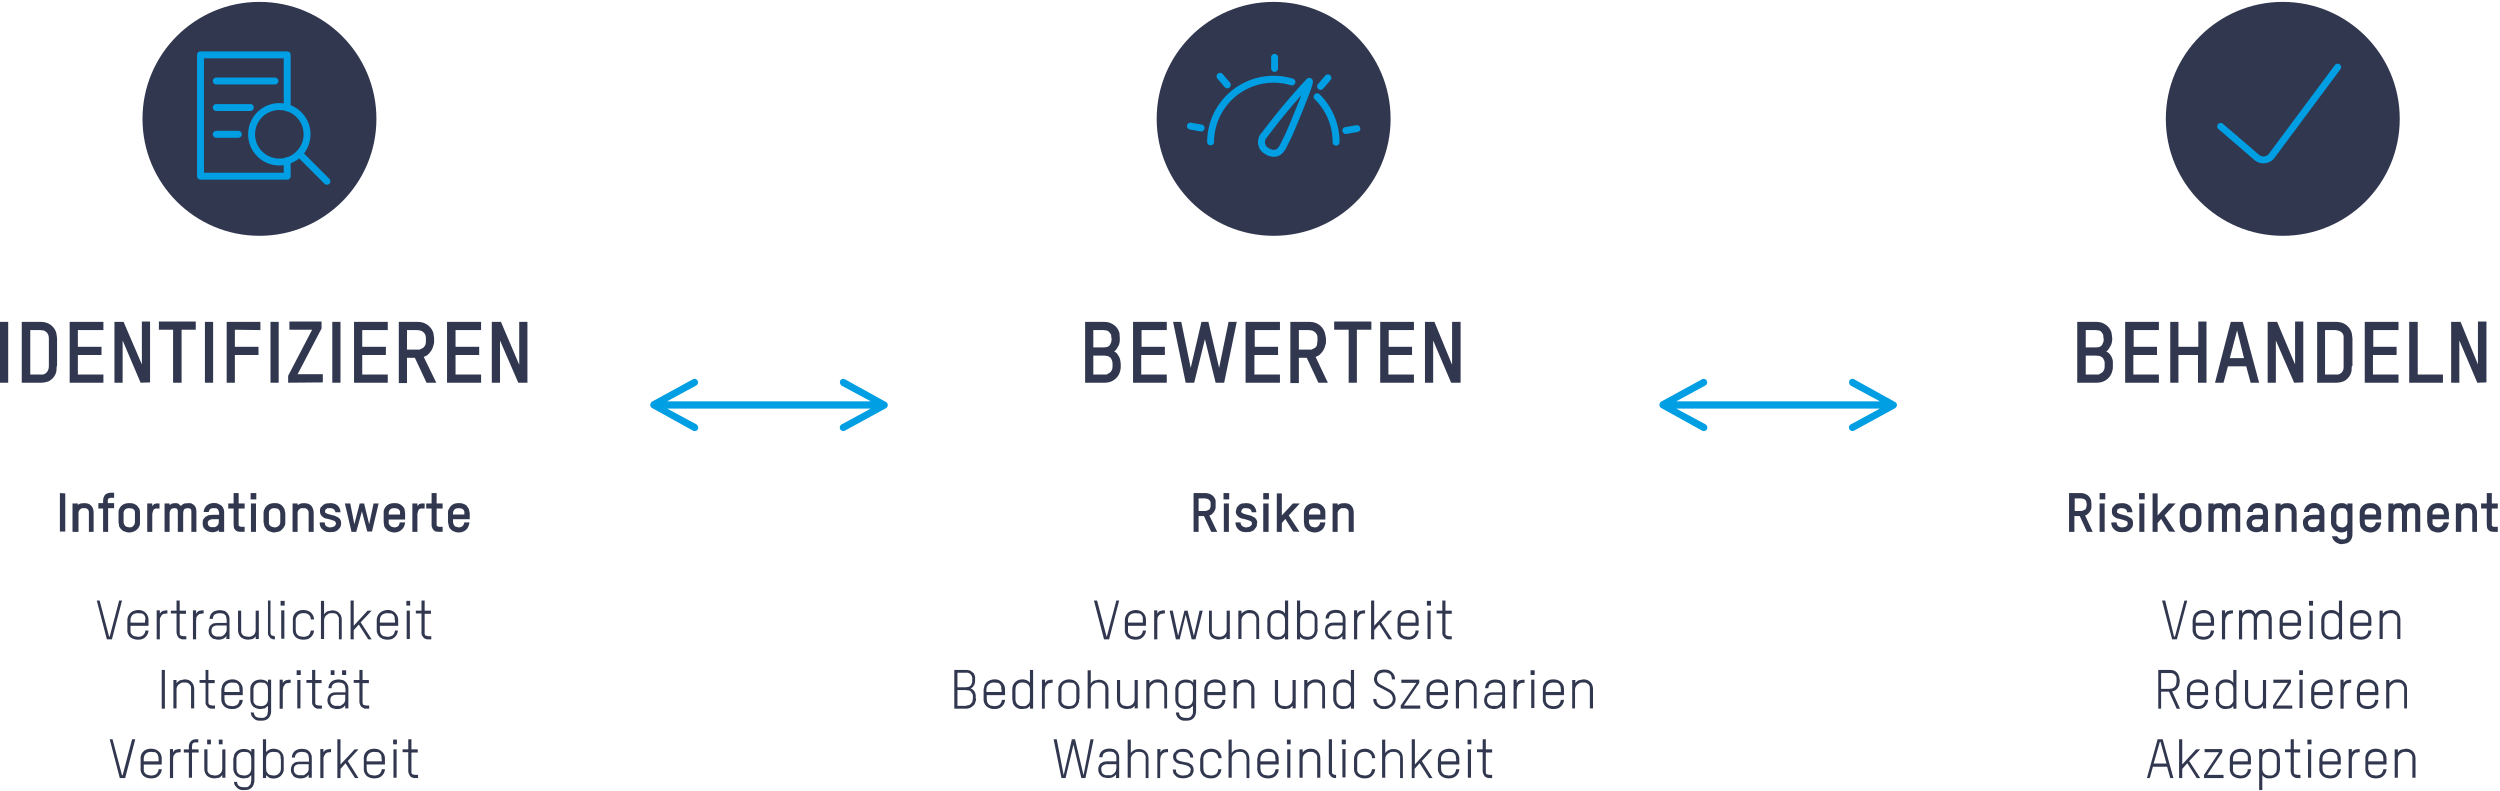 <svg xmlns="http://www.w3.org/2000/svg" width="793" height="251" viewBox="0 0 793 251"><g fill="none" fill-rule="evenodd" transform="translate(0 .6)"><circle cx="82.3" cy="37.1" r="37.1" fill="#31374F"/><g stroke="#009EE2" stroke-linecap="round" stroke-linejoin="round" stroke-width="2.2" transform="translate(63.6 16.8)"><path d="M5 8.3h18.6M5 16.7h10.8M5 25.2h7m15.5 8.4v4.9H0V0h27.5v16.8"/><circle cx="25" cy="25.2" r="8.8"/><path d="m40.1 40.1-8.7-8.7"/></g><path d="M2.6 101.5v19.3H0v-19.3zm15.4 14-.1 1.6a4.6 4.6 0 0 1-2.4 3.2c-.7.3-1.6.5-2.6.5h-6v-19.3h5.9c1 0 2 .2 2.7.6a4.8 4.8 0 0 1 2.4 3.1l.2 1.5v8.8Zm-2.5-8.7c0-.6-.1-1-.3-1.4-.2-.4-.4-.6-.7-.8-.3-.2-.6-.4-.9-.4l-.8-.1H9.6v14.1h4a2.2 2.2 0 0 0 1.6-1.3c.2-.4.3-.8.3-1.4v-8.7Zm6.6 14v-19.3h10.7v2.6h-8.1v5.3h7.5v2.6h-7.5v6.2h8.1v2.6zm22.5 0-5.7-13.4v13.4h-2.6v-19.3h2.9L45 115v-13.6h2.6v19.3zm13-16.8v16.8h-2.7V104h-4.5v-2.6h11.7v2.6zm10-2.5v19.3H65v-19.3zm6.9 2.5v5.4H82v2.6h-7.5v8.8h-2.6v-19.3h10.7v2.6zm13.9-2.5v19.3h-2.6v-19.3zm3 19.3v-2.2L99 104h-7.2v-2.6H102v2.2l-7.6 14.5h8v2.6zm16.6-19.3v19.3h-2.6v-19.3zm4.3 19.3v-19.3H123v2.6h-8.1v5.3h7.5v2.6h-7.5v6.2h8.1v2.6zm23 0-3.7-7.9h-2.5v8h-2.6v-19.4h5.8c1.1 0 2 .2 2.7.6a4.8 4.8 0 0 1 2.5 3.1l.2 1.5v1c0 .3 0 .7-.2 1.2a5.4 5.4 0 0 1-1.5 2.7c-.4.5-1 .8-1.6 1l4 8.2h-3Zm-.2-14c0-.6-.1-1-.3-1.4a2.4 2.4 0 0 0-1.7-1.2l-.9-.1h-3.1v6.2h4l1-.5c.2-.1.5-.4.7-.8.2-.3.3-.8.3-1.4v-.8Zm6.7 14v-19.3h10.8v2.6h-8.1v5.3h7.5v2.6h-7.5v6.2h8.1v2.6zm22.6 0-5.8-13.4v13.4H156v-19.3h2.9l5.8 13.6v-13.6h2.6v19.3zM20.7 155.9V168H19v-12.2zm7.5 12.2v-6.4l-.2-.6-.5-.4a2 2 0 0 0-.9-.1H26a2 2 0 0 0-.6.4 1.5 1.5 0 0 0-.5 1.2v5.9H23v-9h1.7v.5c.2-.2.5-.4.9-.5l1-.1c1 0 1.8.2 2.3.8.6.6.8 1.4.8 2.4v5.9h-1.6Zm6.1-7.4v7.4h-1.6v-7.4h-1.5V159h1.5v-.6c0-.8.2-1.5.6-2 .4-.4 1-.7 1.9-.7h1v1.6H35l-.5.2c-.2.1-.3.3-.3.7v.8h2v1.6h-2Zm10.1 4.3c0 .5 0 1-.2 1.3a3 3 0 0 1-.7 1c-.3.3-.7.6-1.1.7-.4.2-.9.3-1.4.3-.5 0-1-.1-1.4-.3-.4-.1-.8-.3-1-.6-.4-.3-.6-.7-.8-1l-.2-1.4v-2.8c0-.5 0-1 .2-1.3a3 3 0 0 1 1.8-1.7 4 4 0 0 1 1.4-.2c.5 0 1 0 1.4.2.4.1.8.4 1.1.6l.7 1c.2.5.2 1 .2 1.4v2.8Zm-1.6-2.8v-.5a1.4 1.4 0 0 0-.9-1l-.9-.1c-.5 0-1 .1-1.3.4-.3.3-.5.7-.5 1.2v2.8l.1.5.3.6.5.4 1 .2c.5 0 1-.2 1.2-.5.3-.3.5-.7.5-1.2v-2.8Zm6.9-1.5a1.2 1.2 0 0 0-1 .4l-.2.5-.2.8v5.7h-1.6v-9h1.6v.8l.6-.6a2 2 0 0 1 1-.2h.7v1.6h-1Zm12.6 7.4h-1.6v-6.3c0-.4 0-.6-.2-.9-.2-.2-.5-.3-.8-.3-.6 0-1 .1-1.3.4-.2.4-.3.8-.3 1.4v5.7h-1.7v-6.3c0-.3 0-.6-.2-.9-.1-.2-.4-.3-.8-.3-.5 0-1 .1-1.2.4-.3.4-.4.8-.4 1.4v5.7h-1.6v-9h1.6v.5l.8-.5 1-.1c.4 0 .7 0 1 .2l.8.7c.3-.4.7-.6 1.1-.8l1.2-.1c.5 0 1 0 1.2.2a2.4 2.4 0 0 1 1.3 1.5l.1 1v6.4Zm8.8 0h-1.7v-.7c-.2.3-.4.5-.8.6a3.4 3.4 0 0 1-3.3-.5c-.3-.2-.6-.5-.8-.9a3 3 0 0 1-.2-1.3c0-.5 0-.8.2-1.2l.7-.8 1-.5 1.3-.1h2v-.7l-.2-.7a1.2 1.2 0 0 0-.8-.7h-.7c-.4 0-.7 0-1 .2-.3.2-.5.5-.6 1h-1.6a3 3 0 0 1 2.2-2.7 4.2 4.2 0 0 1 2.2 0l1 .5c.3.2.6.5.8 1 .2.3.3.8.3 1.3v6.2Zm-1.7-4h-2a2 2 0 0 0-1 .3 1 1 0 0 0-.5.9l.1.6.4.5.5.2h1.3l.7-.4.4-.6.1-.7v-.8Zm3-5h1.7v-3.3h1.6v3.3h1.9v1.6h-1.9v5c0 .3 0 .5.2.6l.5.2h1.2v1.6h-1.3l-.9-.1a2 2 0 0 1-1.2-1.2l-.1-1.1v-5h-1.7V159Zm7.2 9v-9h1.6v9h-1.6Zm-.1-10.2v-2.1h1.8v2h-1.8Zm11 7c0 .6 0 1-.3 1.4a3 3 0 0 1-.7 1c-.3.3-.6.6-1 .7l-1.4.3c-.5 0-1-.1-1.4-.3a2 2 0 0 1-1.1-.6l-.7-1-.3-1.4v-2.8c0-.5.1-1 .3-1.3a3 3 0 0 1 1.8-1.7 4 4 0 0 1 1.4-.2c.5 0 1 0 1.4.2.4.1.7.4 1 .6l.7 1 .3 1.4v2.8Zm-1.6-2.7-.1-.5a1.4 1.4 0 0 0-.9-1l-.8-.1c-.6 0-1 .1-1.3.4-.4.3-.5.7-.5 1.2v3.3l.3.6.6.4.9.2c.5 0 1-.2 1.3-.5.3-.3.5-.7.5-1.2v-2.8Zm9 5.9v-6.4l-.3-.6-.5-.4a2 2 0 0 0-.8-.1h-.8a2 2 0 0 0-.6.4 1.5 1.5 0 0 0-.5 1.2v5.9h-1.6v-9h1.6v.5l1-.5.9-.1c1 0 1.8.2 2.4.8.5.6.8 1.4.8 2.4v5.9h-1.6Zm10.3-2.8c0 .6-.1 1-.3 1.4l-.8.9-1 .5-1.4.1c-1 0-1.7-.2-2.3-.8-.7-.5-1-1.3-1-2.3h1.6c0 .5.2 1 .5 1.2.3.2.7.4 1.2.4l.7-.1.6-.2.4-.4.2-.6-.3-.6a2 2 0 0 0-.6-.3 12.5 12.5 0 0 0-2.2-.6c-.6-.1-1-.4-1.4-.8a2 2 0 0 1-.6-1.5c0-.4 0-.8.2-1.2l.8-.8a3 3 0 0 1 1-.5l1.2-.1c1 0 1.7.2 2.3.7a3 3 0 0 1 1 2.2h-1.6c-.1-.5-.3-.8-.6-1-.2-.2-.6-.3-1.1-.3a3 3 0 0 0-.6 0c-.2 0-.4 0-.5.2a1 1 0 0 0-.4.3l-.1.5c0 .2 0 .4.2.5l.6.3a48.2 48.2 0 0 0 2.3.6l.8.4c.2 0 .4.3.6.4a2 2 0 0 1 .6 1.5Zm9.8 2.7h-1.5l-1.7-6.4-1.8 6.5h-1.5l-2.1-9h1.7l1.3 6.6 1.7-6.6h1.4l1.6 6.6 1.4-6.6h1.6zm10.5-3.8h-5.2v1.3l.4.6.5.4.9.2c.5 0 .9-.2 1.2-.4.3-.3.4-.7.5-1.2h1.7c-.1 1-.5 1.8-1.1 2.3-.6.6-1.4.9-2.3.9-.5 0-1-.1-1.4-.3-.4-.1-.8-.3-1-.6-.4-.3-.6-.7-.8-1l-.2-1.4v-2.8c0-.5 0-1 .2-1.3a3 3 0 0 1 1.8-1.7 4 4 0 0 1 1.4-.2c.5 0 1 0 1.4.2.4.1.8.4 1 .6.4.3.6.7.8 1l.2 1.4v2Zm-1.6-2v-.5a1.4 1.4 0 0 0-1-1l-.8-.1c-.6 0-1 .1-1.3.4-.3.3-.5.7-.5 1.2v.4h3.6v-.4Zm6.9-1.5a1.2 1.2 0 0 0-1 .4l-.2.5-.2.8v5.7h-1.6v-9h1.6v.8l.6-.6a2 2 0 0 1 1-.2h.7v1.6h-1Zm1.4-1.6h1.7v-3.3h1.6v3.3h1.9v1.6h-1.9v5c0 .3 0 .5.2.6l.5.2h1.2v1.6h-1.2l-1-.1a2 2 0 0 1-1.1-1.2c-.2-.3-.2-.7-.2-1.1v-5h-1.7V159Zm13.8 5h-5.3v.9l.1.5.3.6c.1.2.3.3.6.4l.8.2c.5 0 .9-.2 1.2-.4.3-.3.5-.7.6-1.2h1.6c-.1 1-.5 1.8-1 2.3-.7.6-1.4.9-2.4.9-.5 0-1-.1-1.4-.3a2 2 0 0 1-1-.6 2 2 0 0 1-.7-1l-.3-1.4v-2.8c0-.5 0-1 .3-1.3a3 3 0 0 1 1.7-1.7 4 4 0 0 1 1.4-.2c.5 0 1 0 1.4.2.5.1.8.4 1.1.6l.7 1 .3 1.4v2Zm-1.7-1.9v-.5a1.4 1.4 0 0 0-.9-1l-.9-.1c-.5 0-1 .1-1.3.4-.3.3-.5.7-.5 1.2v.4h3.6v-.4ZM38.7 189.9l-3.2 12.3h-1.6l-3.2-12.3h.9l3 11.4h.2l3-11.4zm8.3 8h-5.6v2a1.9 1.9 0 0 0 1.2 1.3l1.2.2c.7 0 1.2-.2 1.6-.5.4-.4.7-.9.7-1.5h1a3 3 0 0 1-1 2.1c-.6.6-1.4.8-2.3.8a4 4 0 0 1-2.5-.8 3 3 0 0 1-.9-2.4v-3c0-.4.1-.9.3-1.3a2.9 2.9 0 0 1 1.7-1.6 4 4 0 0 1 1.4-.3c1 0 1.8.3 2.4.9.6.6.9 1.3.9 2.3v1.8Zm-.9-1.8v-.8a1.8 1.8 0 0 0-1-1.3l-1.3-.1c-.8 0-1.4.2-1.8.6-.4.4-.6 1-.6 1.6v.8H46v-.8Zm6.5-2h-.7l-.6.4-.4.7c-.2.3-.2.7-.2 1.1v5.9h-1V193h1v1.1c.2-.4.5-.7.9-.9l1-.2h.5v1h-.5Zm1.5-1H56v-3.2h1v3.2h2v1h-2v5.9c0 .5 0 .8.3 1l.9.2h.9v1h-1c-.3 0-.6 0-.8-.2-.3 0-.5-.2-.7-.4l-.4-.7a3 3 0 0 1-.2-1V194h-1.8v-1Zm10 1h-.7l-.6.4-.5.7-.1 1.1v5.9h-1V193h1v1.1c.2-.4.5-.7.8-.9l1-.2h.6v1H64Zm8.7 8h-1v-1c-.2.4-.6.7-1 .9a3.8 3.8 0 0 1-2.7.1c-.4 0-.7-.2-1-.5-.3-.2-.5-.5-.7-.9a3 3 0 0 1 0-2.3c.1-.3.3-.6.6-.8.2-.2.5-.4.9-.5l1.1-.1h2.9v-1.1l-.2-1a1 1 0 0 0-.5-.6 1 1 0 0 0-.7-.3 3.7 3.7 0 0 0-1.6 0 2 2 0 0 0-.7.3c-.3.1-.4.3-.5.6a2 2 0 0 0-.2.8h-1a2.6 2.6 0 0 1 2.1-2.6 4.1 4.1 0 0 1 2.2 0c.4 0 .7.2 1 .5.3.2.5.5.7.9.2.3.3.8.3 1.3v6.4Zm-1-4.3H69c-.5 0-1 .1-1.4.4-.3.2-.5.6-.5 1.2 0 .4 0 .8.2 1 .1.3.3.4.5.6l.7.3h1.8l.8-.5.5-.7c.2-.3.3-.6.3-1v-1.3Zm9.3 4.4v-1c-.3.5-.6.7-1 .9l-1.3.2c-1 0-1.8-.3-2.4-.8-.6-.6-.9-1.4-.9-2.4v-6h1v6.8a1.8 1.8 0 0 0 1.1 1.3l1.2.2c.7 0 1.2-.2 1.7-.6.4-.4.6-1 .6-1.6v-6.1h1v9h-1Zm3.8-12.3h.9v10c0 .6.1.9.3 1l.9.3h.2v1H87c-.3 0-.5 0-.8-.2-.2 0-.5-.2-.6-.4l-.5-.7a3 3 0 0 1-.1-1v-10Zm4.3 12.3V193h1v9h-1Zm-.2-10.8V190h1.3v1.5H89Zm7.2 1.5c1 0 1.8.3 2.4.8a3 3 0 0 1 1 2.2h-1l-.1-.7a1.8 1.8 0 0 0-1.1-1.1c-.3-.2-.7-.2-1.2-.2-.7 0-1.3.2-1.7.6-.4.4-.7 1-.7 1.6v3l.1.8a1.9 1.9 0 0 0 1.1 1.3l1.2.2c.7 0 1.3-.2 1.7-.5.4-.4.6-.9.7-1.5h1a3 3 0 0 1-1 2.1c-.6.6-1.4.8-2.4.8s-1.8-.3-2.4-.8a3 3 0 0 1-.9-2.4v-3a2.9 2.9 0 0 1 2-3 4 4 0 0 1 1.3-.2Zm11.3 9.3v-6.9l-.4-.7a1 1 0 0 0-.6-.5c-.3-.2-.7-.2-1.2-.2a3 3 0 0 0-1 .1l-.7.5a2.2 2.2 0 0 0-.8 1.6v6h-1V190h1v4.3c.3-.5.7-.8 1.1-1l1.4-.3c1 0 1.8.3 2.3.9.6.5.8 1.3.8 2.3v6h-1Zm9.3 0-3-4.7-1.6 1.8v2.9h-1v-12.3h1v8l4.4-4.8h1.3l-3.5 3.7 3.5 5.4zm9.4-4.3h-5.7v1.2l.1.8a1.9 1.9 0 0 0 1.1 1.3l1.2.2c.7 0 1.2-.2 1.7-.5.4-.4.6-.9.7-1.5h.9a3 3 0 0 1-1 2.1c-.6.6-1.3.8-2.3.8-1 0-1.8-.3-2.4-.8a3 3 0 0 1-1-2.4v-3c0-.4.1-.9.3-1.3a2.9 2.9 0 0 1 1.7-1.6 4 4 0 0 1 1.4-.3 3.2 3.2 0 0 1 3.4 3.2v1.8Zm-1-1.8v-.8a1.8 1.8 0 0 0-1-1.3l-1.3-.1c-.7 0-1.3.2-1.8.6-.4.4-.6 1-.6 1.6v.8h4.8v-.8Zm3.8 6v-9h1v9h-1Zm-.1-10.7V190h1.2v1.5h-1.2Zm3 1.7h1.8v-3.2h1v3.2h2v1h-2v5.9c0 .5 0 .8.3 1l.8.2h1v1h-1c-.3 0-.6 0-.9-.2-.2 0-.4-.2-.6-.4l-.5-.7a3 3 0 0 1-.1-1V194h-1.8v-1Zm-79.6 18.8v12.3h-1v-12.3zm8.3 12.3v-6.9l-.3-.7-.6-.5c-.3-.2-.7-.2-1.2-.2a3 3 0 0 0-1 .1l-.8.5a2.2 2.2 0 0 0-.7 1.6v6h-1v-9h1v1c.3-.4.7-.7 1.1-.9l1.4-.3c1 0 1.8.3 2.3.9.5.5.8 1.3.8 2.3v6h-1Zm2.7-9.1h1.9v-3.2h.9v3.2h2v1h-2v5.9c0 .5.1.8.4 1l.8.2h.9v1h-1c-.3 0-.5 0-.8-.2-.2 0-.4-.2-.6-.4l-.5-.7a3 3 0 0 1-.1-1V216h-1.9v-1Zm13.6 4.8h-5.7v1.2l.1.8a1.9 1.9 0 0 0 1.1 1.3l1.2.2c.7 0 1.3-.2 1.7-.5.4-.4.6-.9.7-1.5h1a3 3 0 0 1-1 2.1c-.7.6-1.4.8-2.4.8s-1.8-.3-2.4-.8a3 3 0 0 1-1-2.4v-3l.3-1.3a2.9 2.9 0 0 1 1.7-1.6 4 4 0 0 1 1.4-.3 3.2 3.2 0 0 1 3.4 3.2v1.8Zm-1-1.8v-.8a1.8 1.8 0 0 0-1-1.3l-1.3-.1c-.7 0-1.3.2-1.7.6a2 2 0 0 0-.7 1.6v.8H76v-.8Zm9.1 5.2-1 .8-1.3.2c-1 0-1.8-.3-2.4-.8-.6-.6-.9-1.4-.9-2.4v-3c0-.4 0-.9.2-1.3a2.9 2.9 0 0 1 1.7-1.6 3.9 3.9 0 0 1 2.7 0c.5.2.8.4 1 .8v-1h1v10c0 .5-.1 1-.3 1.4a2.5 2.5 0 0 1-1.8 1.5 5 5 0 0 1-1.2.1 4 4 0 0 1-1.2-.1 3 3 0 0 1-1-.6l-.7-.8-.3-1.1h1c0 .5.3 1 .6 1.3.4.3 1 .4 1.6.4h.8c.3 0 .5-.2.7-.3.3-.2.5-.4.6-.7l.2-1.2v-1.6Zm0-5.2-.1-.8a1.8 1.8 0 0 0-1-1.3l-1.2-.1c-.8 0-1.3.2-1.7.6-.4.4-.6 1-.6 1.6v3.8a1.8 1.8 0 0 0 1.1 1.3l1.2.2c.7 0 1.3-.2 1.7-.6.4-.4.6-1 .6-1.7v-3Zm6.6-2H91c-.3.1-.5.2-.6.4l-.5.7-.2 1.1v5.9h-1V215h1v1.1c.2-.4.5-.7.9-.9l1-.2h.6v1h-.6Zm2.7 8v-9h1v9h-1Zm-.2-10.7V212h1.3v1.5H94Zm3 1.7H99v-3.2h1v3.2h2v1h-2v5.9c0 .5 0 .8.3 1l.8.2h1v1h-1c-.3 0-.6 0-.9-.2-.2 0-.4-.2-.6-.4l-.5-.7a3 3 0 0 1-.1-1V216h-1.8v-1Zm13.4 9h-1v-1c-.3.4-.6.7-1 .9a3.8 3.8 0 0 1-2.8.1c-.3 0-.6-.2-1-.5l-.6-.9a3 3 0 0 1 0-2.3c.1-.3.3-.6.6-.8.2-.2.5-.4.9-.5l1-.1h3v-1.1l-.2-1a1 1 0 0 0-.5-.6 1 1 0 0 0-.7-.3 3.7 3.7 0 0 0-1.7 0 2 2 0 0 0-.7.3l-.5.6a2 2 0 0 0-.1.8h-1a2.6 2.6 0 0 1 2-2.6 4.1 4.1 0 0 1 2.3 0c.4 0 .7.2 1 .5.3.2.5.5.7.9.2.3.3.8.3 1.3v6.4Zm-1-4.3h-2.8c-.6 0-1 .1-1.4.4-.3.2-.5.6-.5 1.2 0 .4 0 .8.2 1 .1.3.3.4.5.6l.7.3h1.8l.7-.5c.3-.2.5-.4.6-.7.2-.3.2-.6.2-1v-1.3Zm-1-6.4V212h1.3v1.5h-1.2Zm-3.6 0V212h1.2v1.5H105Zm7.3 1.7h1.8v-3.2h1v3.2h2v1h-2v5.9c0 .5.1.8.3 1l.9.2h.9v1h-1c-.3 0-.6 0-.8-.2l-.7-.4-.4-.7a3 3 0 0 1-.2-1V216h-1.8v-1Zm-69.3 18.8-3.2 12.3H38l-3.2-12.3h.9l3 11.4h.2l3-11.4zm8.4 8h-5.7v2a1.9 1.9 0 0 0 1.2 1.3l1.1.2c.7 0 1.3-.2 1.7-.5.4-.4.7-.9.7-1.5h1a3 3 0 0 1-1 2.1c-.6.6-1.4.8-2.4.8s-1.8-.3-2.4-.8a3 3 0 0 1-.9-2.4v-3a2.9 2.9 0 0 1 2-3 4 4 0 0 1 1.3-.2c1 0 1.9.3 2.5.9.6.6.9 1.3.9 2.3v1.8Zm-1-1.8-.1-.8a1.8 1.8 0 0 0-1-1.3l-1.3-.1c-.7 0-1.3.2-1.7.6-.4.4-.6 1-.6 1.6v.8h4.7v-.8Zm6.4-2h-.6l-.6.4-.5.7-.1 1.1v5.9h-1V237h1v1.1c.2-.4.5-.7.8-.9l1-.2h.6v1h-.6Zm4.2 0v8h-1v-8h-1.6v-1h1.6v-.7c0-.8.2-1.4.6-1.8.4-.5 1-.7 1.7-.7h.7v1h-1.2l-.4.2c-.2.1-.3.3-.3.4l-.1.7v.9H63v1h-2.2Zm9.6 8v-.9c-.3.5-.7.7-1 .9l-1.4.2c-1 0-1.8-.3-2.4-.8-.6-.6-.9-1.4-.9-2.4v-6h1v6.8a1.8 1.8 0 0 0 1.2 1.3l1.1.2c.7 0 1.3-.2 1.7-.6.5-.4.7-1 .7-1.6v-6.1h1v9h-1Zm-1.1-10.7V234h1.2v1.5h-1.2Zm-3.7 0V234h1.2v1.5h-1.2Zm14 9.9-1 .8-1.3.2c-1 0-1.8-.3-2.4-.8-.6-.6-1-1.4-1-2.4v-3l.3-1.3a2.9 2.9 0 0 1 1.7-1.6 3.9 3.9 0 0 1 2.7 0c.4.2.8.4 1 .8v-1h1v10c0 .5-.2 1-.3 1.4a2.5 2.5 0 0 1-1.8 1.5 5 5 0 0 1-1.2.1 4 4 0 0 1-1.2-.1 3 3 0 0 1-1-.6l-.7-.8c-.2-.3-.2-.7-.3-1.1h1c0 .5.2 1 .6 1.3.4.3 1 .4 1.6.4h.8c.3 0 .5-.2.7-.3l.6-.7.2-1.2v-1.6Zm0-5.2-.1-.8a1.8 1.8 0 0 0-1-1.3l-1.2-.1c-.8 0-1.3.2-1.7.6a2 2 0 0 0-.7 1.6v3l.1.8a1.8 1.8 0 0 0 1.1 1.3l1.2.2c.7 0 1.3-.2 1.7-.6.4-.4.6-1 .6-1.7v-3Zm10.3 3c0 .5 0 1-.2 1.3a2.9 2.9 0 0 1-1.7 1.7 3.8 3.8 0 0 1-2.7 0l-1-.8v.9h-1v-12.3h1v4.1a3 3 0 0 1 1-.8 3 3 0 0 1 1.3-.3c1 0 1.8.3 2.4.9.6.6.9 1.3.9 2.3v3Zm-1-3v-.8a1.8 1.8 0 0 0-1-1.3l-1.3-.1c-.7 0-1.3.2-1.7.6-.4.4-.6 1-.6 1.6v3l.1.8c0 .3.2.5.4.7.1.3.4.4.7.6l1.1.2c.8 0 1.3-.2 1.7-.6.5-.4.7-1 .7-1.7v-3Zm9.9 6h-1v-1c-.3.4-.6.7-1 .9a3.8 3.8 0 0 1-2.8.1c-.3 0-.6-.2-1-.5l-.6-.9a3 3 0 0 1 0-2.3c.1-.3.3-.6.6-.8.2-.2.5-.4.9-.5l1-.1h3v-1.1l-.2-1a1 1 0 0 0-.5-.6 1 1 0 0 0-.7-.3 3.7 3.7 0 0 0-1.7 0 2 2 0 0 0-.7.3l-.5.6a2 2 0 0 0-.1.8h-1a2.6 2.6 0 0 1 2-2.6 4.1 4.1 0 0 1 2.3 0c.4 0 .7.2 1 .5.3.2.5.5.7.9.2.3.3.8.3 1.3v6.4Zm-1-4.3h-2.8c-.6 0-1 .1-1.4.4-.3.2-.5.6-.5 1.2 0 .4 0 .8.2 1 .1.3.3.4.5.6l.7.3h1.8l.7-.5c.3-.2.5-.4.6-.7.2-.3.2-.6.2-1v-1.3Zm6.6-3.8-.7.1-.6.4-.4.7c-.2.3-.2.7-.2 1.1v5.9h-1V237h1v1.1c.2-.4.5-.7.9-.9l1-.2h.5v1h-.5Zm8.1 8.2-3-4.7-1.6 1.8v2.9h-1v-12.3h1v8l4.5-4.8h1.2l-3.4 3.7 3.4 5.4zm9.4-4.3h-5.7v1.2l.1.8a1.9 1.9 0 0 0 1.1 1.3l1.2.2c.7 0 1.3-.2 1.7-.5.4-.4.6-.9.7-1.5h1a3 3 0 0 1-1 2.1c-.6.6-1.4.8-2.4.8s-1.8-.3-2.4-.8a3 3 0 0 1-.9-2.4v-3a2.9 2.9 0 0 1 2-3 4 4 0 0 1 1.3-.2c1 0 1.8.3 2.4.9.7.6 1 1.3 1 2.3v1.8Zm-1-1.8v-.8a1.8 1.8 0 0 0-1-1.3l-1.3-.1c-.7 0-1.3.2-1.7.6-.4.4-.7 1-.7 1.6v.8h4.8v-.8Zm3.8 6v-9h1v9h-1Zm-.1-10.7V234h1.2v1.5h-1.2Zm3 1.7h1.8v-3.2h1v3.2h2v1h-2v5.9c0 .5 0 .8.3 1l.9.2h.9v1h-1c-.3 0-.6 0-.8-.2-.3 0-.5-.2-.7-.4l-.4-.7a3 3 0 0 1-.2-1V238h-1.8v-1Z" fill="#31374F" fill-rule="nonzero"/><circle cx="404" cy="37.1" r="37.1" fill="#31374F"/><path d="M355.5 115.6c0 .4 0 .9-.2 1.5a4.7 4.7 0 0 1-2.4 3.1c-.7.4-1.6.6-2.7.6h-6v-19.3h5.8c1.2 0 2 .2 2.7.6a4.5 4.5 0 0 1 2.4 3l.1 1.6v.3a5.6 5.6 0 0 1-.3 1.9l-.6 1c-.2.4-.5.7-.9 1 .5.2.8.5 1 .8a4.6 4.6 0 0 1 1 2.3l.1.9v.7Zm-3-9c0-.5 0-1-.2-1.3l-.7-.8a2 2 0 0 0-.8-.3l-.8-.1h-3.2v5.5h3.3l.9-.1c.3 0 .5-.2.8-.4.2-.2.4-.4.5-.8.2-.3.3-.8.3-1.4v-.2Zm.4 8.3c0-.6-.1-1-.3-1.4-.1-.4-.4-.7-.6-.8a2 2 0 0 0-.9-.4l-.8-.1h-3.5v6h4.2l.9-.5c.3-.2.5-.4.7-.8.2-.3.3-.8.3-1.4v-.6Zm6.5 5.9v-19.3h10.7v2.6h-8v5.3h7.4v2.6H362v6.2h8.1v2.6zm28.9 0h-2.7l-3.4-13.8-3.4 13.8h-2.7l-4-19.3h2.6l3 14.6 3.4-14.6h2.2l3.4 14.6 3-14.6h2.6zm6.8 0v-19.3H406v2.6h-8v5.3h7.4v2.6h-7.5v6.2h8.1v2.6zm23.1 0-3.7-7.9H412v8h-2.7v-19.4h5.9c1 0 2 .2 2.7.6a4.8 4.8 0 0 1 2.4 3.1l.3 1.5v1c0 .3 0 .7-.2 1.2a5.4 5.4 0 0 1-1.5 2.7c-.4.5-1 .8-1.6 1l3.9 8.2h-3Zm-.3-14c0-.6 0-1-.3-1.4a2.4 2.4 0 0 0-1.6-1.2l-.9-.1H412v6.2h4l1-.5c.2-.1.5-.4.7-.8l.2-1.4v-.8Zm12.5-2.8v16.8h-2.6V104h-4.6v-2.6H435v2.6zm7.4 16.8v-19.3h10.7v2.6h-8v5.3h7.4v2.6h-7.5v6.2h8.1v2.6zm22.5 0-5.7-13.4v13.4H452v-19.3h3l5.6 13.6v-13.6h2.7v19.3zm-76.1 47.3-2.3-5h-1.7v5h-1.6v-12.3h3.7c.7 0 1.3.2 1.7.4a3 3 0 0 1 1.6 2v2.3a3.4 3.4 0 0 1-1 1.8c-.2.3-.6.5-1 .6l2.5 5.2h-2Zm-.2-8.9c0-.4 0-.7-.2-.9a1.5 1.5 0 0 0-1-.7 3 3 0 0 0-.6-.1h-2v4h2l.6-.1.6-.3c.2 0 .3-.2.4-.5.2-.2.2-.5.2-.9v-.5Zm4.2 8.9v-9h1.6v9h-1.6Zm-.1-10.2v-2.1h1.8v2h-1.8Zm10.6 7.4c0 .6 0 1-.3 1.4l-.7.9-1.1.5-1.3.1c-1 0-1.8-.2-2.4-.8a3 3 0 0 1-1-2.3h1.6c0 .5.3 1 .6 1.2.3.2.7.4 1.2.4l.6-.1.6-.2.4-.4c.2-.1.2-.3.2-.6 0-.2 0-.4-.3-.6a2 2 0 0 0-.6-.3 12.5 12.5 0 0 0-2.2-.6c-.5-.1-1-.4-1.4-.8a2 2 0 0 1-.6-1.5l.3-1.2.7-.8a3 3 0 0 1 1-.5l1.2-.1c1 0 1.7.2 2.3.7a3 3 0 0 1 1 2.2H397c0-.5-.2-.8-.5-1-.3-.2-.7-.3-1.2-.3a3 3 0 0 0-.6 0c-.2 0-.3 0-.5.2a1 1 0 0 0-.3.3l-.2.5c0 .2.1.4.3.5l.6.3a48.2 48.2 0 0 0 2.3.6l.7.4c.2 0 .5.3.6.4a2 2 0 0 1 .6 1.5Zm2 2.8v-9h1.7v9h-1.6Zm0-10.2v-2.1h1.8v2h-1.8Zm9.5 10.1-2.5-4-1.1 1.3v2.8H405v-12.2h1.6v7l3.5-3.8h2.2l-3.5 3.8 3.4 5.2zm10.2-3.8h-5.2v.8l.1.5.3.6.5.4 1 .2c.4 0 .8-.2 1-.4.4-.3.6-.7.6-1.2h1.7c-.1 1-.5 1.8-1 2.3a3.6 3.6 0 0 1-3.8.6c-.4-.1-.8-.3-1-.6-.4-.3-.6-.7-.8-1l-.2-1.4v-2.8c0-.5 0-1 .2-1.3a3 3 0 0 1 1.8-1.7 4 4 0 0 1 1.4-.2c.5 0 1 0 1.4.2.4.1.8.4 1 .6.4.3.6.7.8 1 .2.5.2 1 .2 1.4v2Zm-1.6-2v-.5a1.4 1.4 0 0 0-.9-1l-.9-.1c-.5 0-1 .1-1.3.4-.3.3-.5.7-.5 1.2v.4h3.6v-.4Zm9 5.9v-6.4l-.2-.6-.5-.4a2 2 0 0 0-.9-.1h-.7a2 2 0 0 0-.6.4 1.5 1.5 0 0 0-.6 1.2v5.9h-1.6v-9h1.6v.5l1-.5 1-.1c1 0 1.8.2 2.3.8.6.6.8 1.4.8 2.4v5.9h-1.6ZM355 189.9l-3.2 12.3h-1.6l-3.2-12.3h1l3 11.4h.1l3-11.4zm8.5 8h-5.7v2a1.9 1.9 0 0 0 1.2 1.3l1.2.2c.6 0 1.2-.2 1.6-.5.4-.4.7-.9.7-1.5h1a3 3 0 0 1-1 2.1c-.6.6-1.4.8-2.3.8a4 4 0 0 1-2.5-.8 3 3 0 0 1-.9-2.4v-3c0-.4.1-.9.3-1.3a2.9 2.9 0 0 1 1.7-1.6 4 4 0 0 1 1.4-.3c1 0 1.8.3 2.4.9.6.6.9 1.3.9 2.3v1.8Zm-1-1.8v-.8a1.8 1.8 0 0 0-1-1.3l-1.3-.1c-.8 0-1.4.2-1.8.6-.4.4-.6 1-.6 1.6v.8h4.7v-.8Zm6.4-2h-.6l-.6.4-.5.7-.1 1.1v5.9h-1V193h1v1.1c.2-.4.5-.7.8-.9l1-.2h.6v1h-.6Zm10.3 8.1H378l-1.9-7.8-1.9 7.8H373l-2-9.1h1l1.7 8 2-8h1l2 8 1.8-8h1zm9.8 0v-1c-.2.5-.6.7-1 .9l-1.3.2c-1 0-1.8-.3-2.4-.8-.6-.6-.8-1.4-.8-2.4v-6h.9v6.8a1.8 1.8 0 0 0 1.2 1.3l1.1.2c.7 0 1.3-.2 1.7-.6.5-.4.7-1 .7-1.6v-6.1h1v9h-1Zm9.5 0v-6.9l-.4-.7a1 1 0 0 0-.6-.5c-.3-.2-.7-.2-1.2-.2a3 3 0 0 0-1 .1l-.7.5a2.2 2.2 0 0 0-.8 1.6v6h-1v-9h1v1c.3-.4.7-.7 1.2-.9a3 3 0 0 1 1.3-.3c1 0 1.8.3 2.3.9.6.5.8 1.3.8 2.3v6h-1Zm4.5-3c0 .6.2 1.2.6 1.6.4.4 1 .6 1.7.6.5 0 .9 0 1.2-.2l.7-.6c.2-.2.3-.4.3-.7l.1-.8v-3c0-.7-.2-1.2-.6-1.6-.4-.4-1-.6-1.7-.6-.5 0-.9 0-1.2.2a1.8 1.8 0 0 0-1 1.2l-.1.8v3Zm-1-3c0-1 .3-1.8.9-2.4.6-.6 1.4-.9 2.4-.9.5 0 .9.1 1.3.3.4.1.7.4 1 .8v-4.1h1v12.3h-1v-1c-.2.4-.6.7-1 .9l-1.3.2c-.5 0-1 0-1.4-.2a2.9 2.9 0 0 1-1.6-1.7c-.2-.4-.3-.8-.3-1.3v-3Zm16 3-.3 1.2a2.9 2.9 0 0 1-1.7 1.7 3.8 3.8 0 0 1-2.6 0 2 2 0 0 1-1-.8v.9h-1v-12.3h1v4.1a3 3 0 0 1 1-.8c.4-.2.8-.3 1.3-.3 1 0 1.8.3 2.4.9.6.6.8 1.3.8 2.3v3Zm-1-3v-.9a1.8 1.8 0 0 0-1-1.3l-1.3-.1c-.8 0-1.3.2-1.7.6-.4.4-.6 1-.6 1.6v3.8l.4.7.7.6 1.2.2c.7 0 1.3-.2 1.7-.6.4-.4.6-1 .6-1.7v-3Zm9.8 6h-1V201c-.2.4-.6.7-1 .9a3.8 3.8 0 0 1-2.7.1c-.4 0-.7-.2-1-.5a2 2 0 0 1-.6-.9 3 3 0 0 1 0-2.3c0-.3.3-.6.5-.8l.9-.5 1.1-.1h2.9v-1.1c0-.4 0-.8-.2-1l-.4-.6a1 1 0 0 0-.7-.3 3.7 3.7 0 0 0-1.7 0 2 2 0 0 0-.7.3 1 1 0 0 0-.5.6 2 2 0 0 0-.2.8h-1a2.6 2.6 0 0 1 2.1-2.6 4.1 4.1 0 0 1 2.2 0c.4 0 .7.2 1 .5.3.2.6.5.7.9.2.3.3.8.3 1.3v6.4Zm-1-4.4h-2.7c-.6 0-1 .1-1.4.4-.4.2-.6.6-.6 1.2l.2 1c.1.3.3.4.5.6l.7.3h1.8l.8-.5.6-.7.2-1v-1.3Zm6.6-3.8-.6.1-.6.4-.5.7-.2 1.1v5.9h-1V193h1v1.1c.3-.4.5-.7.9-.9l1-.2h.6v1h-.6Zm8.1 8.2-3-4.7-1.6 1.8v2.9h-1v-12.3h1v8l4.4-4.8h1.3l-3.5 3.7 3.5 5.4zm9.5-4.3h-5.7v2a1.9 1.9 0 0 0 1.2 1.3l1.2.2c.7 0 1.2-.2 1.6-.5.5-.4.7-.9.7-1.5h1a3 3 0 0 1-1 2.1c-.6.6-1.4.8-2.3.8a4 4 0 0 1-2.5-.8 3 3 0 0 1-.9-2.4v-3c0-.4.1-.9.3-1.3a2.9 2.9 0 0 1 1.7-1.6 4 4 0 0 1 1.4-.3c1 0 1.8.3 2.4.9.6.6.9 1.3.9 2.3v1.8Zm-1-1.8v-.8a1.8 1.8 0 0 0-1-1.3l-1.3-.1c-.8 0-1.4.2-1.8.6-.4.4-.6 1-.6 1.6v.8h4.7v-.8Zm3.8 6v-9h1v9h-1Zm-.2-10.7V190h1.3v1.5h-1.3Zm3 1.7h1.9v-3.2h1v3.2h2v1h-2v5.9c0 .5 0 .8.3 1l.8.2h.9v1h-1c-.3 0-.5 0-.8-.2-.2 0-.4-.2-.6-.4l-.5-.7a3 3 0 0 1-.1-1V194h-1.8v-1Zm-146 27.9c0 .3 0 .6-.2 1 0 .3-.2.6-.4 1l-1 .8c-.4.2-1 .4-1.6.4h-3.7v-12.3h3.6c.6 0 1.2.1 1.6.3l1 .8.4 1v1.2a4 4 0 0 1-.2 1.3l-.5.8-.7.5a2.5 2.5 0 0 1 1.4 1.3l.2.8v1.1Zm-1.2-6c0-.5 0-.9-.2-1.2a1.7 1.7 0 0 0-1.3-1h-3.2v4.6h2.6l.8-.1a1.5 1.5 0 0 0 1.1-1c.2-.3.2-.7.2-1.2v-.1Zm.2 5.6c0-.5 0-.9-.2-1.2l-.5-.7c-.2-.2-.5-.3-.8-.3l-.7-.1h-2.7v5h2.6l.7-.2c.3 0 .5-.1.8-.3l.6-.7.2-1.1v-.4Zm10-.7H313v1.2l.1.8a1.9 1.9 0 0 0 1.1 1.3l1.2.2c.7 0 1.3-.2 1.7-.5.4-.4.6-.9.7-1.5h1a3 3 0 0 1-1 2.1c-.7.6-1.4.8-2.4.8s-1.8-.3-2.4-.8a3 3 0 0 1-1-2.4v-3l.3-1.3a2.9 2.9 0 0 1 1.7-1.6 4 4 0 0 1 1.4-.3 3.2 3.2 0 0 1 3.4 3.2v1.8Zm-1-1.8v-.8a1.8 1.8 0 0 0-1-1.3l-1.3-.1c-.7 0-1.3.2-1.7.6a2 2 0 0 0-.7 1.6v.8h4.8v-.8Zm4.5 3c0 .7.2 1.3.6 1.7.4.4 1 .6 1.7.6.5 0 .9 0 1.2-.2l.7-.6c.1-.2.3-.4.3-.7l.1-.8v-3c0-.7-.2-1.2-.6-1.6-.4-.4-1-.6-1.7-.6-.5 0-.9 0-1.2.2a1.8 1.8 0 0 0-1 1.2l-.1.8v3Zm-1-3c0-1 .3-1.7.9-2.3.6-.6 1.4-.9 2.4-.9.4 0 .9.1 1.3.3.3.1.7.4 1 .8v-4.1h1v12.3h-1v-1c-.2.4-.6.7-1 .9l-1.3.2c-.5 0-1 0-1.4-.2a2.9 2.9 0 0 1-1.7-1.7l-.2-1.3v-3Zm12.2-2h-.6l-.6.4-.5.7-.2 1.1v5.9h-.9V215h1v1.1c.2-.4.5-.7.8-.9l1-.2h.6v1h-.6Zm9 5c0 .5 0 1-.2 1.3a2.9 2.9 0 0 1-1.7 1.7l-1.4.2c-1 0-1.8-.3-2.4-.8a3 3 0 0 1-.9-2.4v-3c0-.4 0-.9.3-1.3a2.9 2.9 0 0 1 1.7-1.6 4 4 0 0 1 1.3-.3c1 0 1.9.3 2.5.9.6.6.9 1.3.9 2.3v3Zm-.9-3v-.8a1.9 1.9 0 0 0-1-1.3l-1.4-.1c-.7 0-1.3.2-1.7.6-.4.4-.6 1-.6 1.6v3.8a1.9 1.9 0 0 0 1.2 1.3l1.1.2c.8 0 1.4-.2 1.8-.6.4-.4.6-1 .6-1.7v-3Zm9.2 6v-6.8l-.3-.7-.7-.5c-.3-.2-.6-.2-1.1-.2a3 3 0 0 0-1 .1l-.8.5a2.2 2.2 0 0 0-.7 1.6v6h-1V212h1v4.3a2 2 0 0 1 1-1l1.5-.3c1 0 1.7.3 2.3.9.5.5.8 1.3.8 2.3v6h-1Zm9.3 0v-.9c-.3.5-.7.7-1 .9l-1.4.2c-1 0-1.8-.3-2.4-.8-.5-.6-.8-1.4-.8-2.4v-6h1v6.8a1.8 1.8 0 0 0 1 1.3l1.2.2c.7 0 1.3-.2 1.7-.6.5-.4.7-1 .7-1.6v-6.1h1v9h-1Zm9.4 0v-6.8l-.4-.7a1 1 0 0 0-.6-.5c-.3-.2-.7-.2-1.2-.2a3 3 0 0 0-1 .1l-.7.5a2.2 2.2 0 0 0-.8 1.6v6h-1v-9h1v1c.3-.4.7-.7 1.2-.9a3 3 0 0 1 1.3-.3c1 0 1.8.3 2.3.9.6.5.8 1.3.8 2.3v6h-1Zm9.1-.8-1 .8-1.3.2c-1 0-1.8-.3-2.4-.8-.6-.6-.9-1.4-.9-2.4v-3c0-.4.1-.9.3-1.3a2.9 2.9 0 0 1 1.7-1.6 3.9 3.9 0 0 1 2.7 0c.4.2.7.4 1 .8v-1h.9v10c0 .5-.1 1-.3 1.4a2.5 2.5 0 0 1-1.8 1.5 5 5 0 0 1-1.2.1 4 4 0 0 1-1.2-.1 3 3 0 0 1-1-.6c-.3-.2-.5-.5-.6-.8a2 2 0 0 1-.3-1.1h1c0 .5.2 1 .6 1.3.4.3.9.4 1.5.4h.8c.3 0 .6-.2.8-.3l.5-.7c.2-.3.2-.7.2-1.2v-1.6Zm0-5.2v-.8a1.8 1.8 0 0 0-1-1.3l-1.3-.1c-.7 0-1.3.2-1.7.6-.4.4-.6 1-.6 1.6v3.8a1.8 1.8 0 0 0 1.1 1.3l1.2.2c.8 0 1.3-.2 1.7-.6.4-.4.6-1 .6-1.7v-3Zm10.3 1.8H383v2a1.9 1.9 0 0 0 1.2 1.3l1.2.2c.7 0 1.2-.2 1.6-.5.4-.4.7-.9.7-1.5h1a3 3 0 0 1-1 2.1c-.6.6-1.4.8-2.3.8a4 4 0 0 1-2.5-.8 3 3 0 0 1-.9-2.4v-3c0-.4.1-.9.3-1.3a2.9 2.9 0 0 1 1.7-1.6 4 4 0 0 1 1.4-.3c1 0 1.8.3 2.4.9.6.6.9 1.3.9 2.3v1.8Zm-1-1.8v-.8a1.8 1.8 0 0 0-1-1.3l-1.3-.1c-.8 0-1.4.2-1.8.6-.4.4-.6 1-.6 1.6v.8h4.7v-.8Zm9.2 6v-6.8l-.3-.7-.7-.5c-.2-.2-.6-.2-1.1-.2a3 3 0 0 0-1 .1l-.8.5a2.2 2.2 0 0 0-.7 1.6v6h-1v-9h1v1c.3-.4.7-.7 1.1-.9l1.4-.3c1 0 1.8.3 2.3.9.5.5.8 1.3.8 2.3v6h-1Zm13.1 0v-.9c-.3.5-.7.7-1 .9l-1.3.2a4 4 0 0 1-2.5-.8c-.5-.6-.8-1.4-.8-2.4v-6h1v6.8a1.8 1.8 0 0 0 1 1.3l1.3.2c.6 0 1.2-.2 1.6-.6.5-.4.7-1 .7-1.6v-6.1h1v9h-1Zm9.4 0v-6.8l-.4-.7a1 1 0 0 0-.6-.5c-.3-.2-.7-.2-1.1-.2a3 3 0 0 0-1 .1l-.8.5a2.2 2.2 0 0 0-.8 1.6v6h-1v-9h1v1c.3-.4.7-.7 1.2-.9.4-.2.9-.3 1.4-.3 1 0 1.7.3 2.3.9.5.5.7 1.3.7 2.3v6h-.9Zm4.5-3c0 .7.2 1.3.6 1.7.4.4 1 .6 1.7.6.5 0 .9 0 1.2-.2l.7-.6.4-.7v-3.8c0-.7-.2-1.2-.6-1.6-.4-.4-1-.6-1.7-.6-.5 0-.9 0-1.2.2a1.8 1.8 0 0 0-1 1.2l-.1.8v3Zm-1-3c0-1 .3-1.7 1-2.3.5-.6 1.3-.9 2.3-.9.5 0 1 .1 1.3.3.4.1.7.4 1 .8v-4.1h1v12.3h-1v-1c-.2.4-.5.7-1 .9l-1.3.2c-.5 0-1 0-1.3-.2a2.9 2.9 0 0 1-1.7-1.7c-.2-.4-.3-.8-.3-1.3v-3Zm19.8 3c0 .5-.1 1-.3 1.3-.2.4-.4.7-.8 1l-1.1.7a4 4 0 0 1-1.4.2c-.5 0-1 0-1.4-.2l-1.1-.7a3 3 0 0 1-1-2.3h1c0 .7.2 1.3.7 1.7.4.4 1 .6 1.8.6s1.4-.2 2-.7c.4-.4.7-1 .7-1.6 0-.5-.2-1-.4-1.3a3 3 0 0 0-1-.9 77.4 77.4 0 0 0-3-1.6c-.5-.2-.8-.6-1.1-1a3 3 0 0 1-.5-1.6l.3-1.2.6-.9c.3-.3.7-.5 1-.6.5-.2 1-.2 1.4-.2.5 0 1 0 1.4.2.4.1.8.4 1 .6a3 3 0 0 1 1 2.3h-1c0-.7-.2-1.3-.6-1.7-.5-.3-1-.5-1.8-.5-.6 0-1.2.2-1.7.5-.4.4-.6 1-.6 1.6 0 .8.4 1.4 1.2 1.8a72.4 72.4 0 0 0 2.8 1.5 3.5 3.5 0 0 1 1.9 3Zm1.6 3.1v-1l5-7.2h-4.8v-1h5.7v1l-4.9 7.2h5.2v1zm14.9-4.3h-5.7v1.2l.1.8a1.9 1.9 0 0 0 1.1 1.3l1.2.2c.7 0 1.2-.2 1.7-.5.4-.4.6-.9.7-1.5h1a3 3 0 0 1-1 2.1c-.7.6-1.4.8-2.4.8s-1.8-.3-2.4-.8a3 3 0 0 1-1-2.4v-3c0-.4.1-.9.3-1.3a2.9 2.9 0 0 1 1.7-1.6 4 4 0 0 1 1.4-.3 3.2 3.2 0 0 1 3.4 3.2v1.8Zm-1-1.8v-.8a1.8 1.8 0 0 0-1-1.3l-1.3-.1c-.7 0-1.3.2-1.7.6a2 2 0 0 0-.7 1.6v.8h4.8v-.8Zm9.3 6v-6.8l-.4-.7a1 1 0 0 0-.6-.5c-.3-.2-.7-.2-1.2-.2a3 3 0 0 0-1 .1l-.8.5a2.2 2.2 0 0 0-.7 1.6v6h-1v-9h1v1c.3-.4.7-.7 1.2-.9a3 3 0 0 1 1.3-.3c1 0 1.8.3 2.3.9.6.5.8 1.3.8 2.3v6h-1Zm9.9 0h-1v-1c-.2.4-.6.7-1 .9a3.8 3.8 0 0 1-2.7.1c-.4 0-.7-.2-1-.5-.3-.2-.5-.5-.7-.9a3 3 0 0 1 0-2.3c.1-.3.3-.6.6-.8.2-.2.5-.4.9-.5l1.1-.1h2.9v-1.1l-.2-1a1 1 0 0 0-.5-.6 1 1 0 0 0-.7-.3 3.7 3.7 0 0 0-1.6 0 2 2 0 0 0-.7.3c-.3.1-.4.3-.5.6a2 2 0 0 0-.2.8h-1a2.6 2.6 0 0 1 2.1-2.6 4.1 4.1 0 0 1 2.2 0c.4 0 .7.2 1 .5.3.2.5.5.7.9.2.3.3.8.3 1.3v6.4Zm-1-4.3h-2.7c-.6 0-1.1.1-1.5.4-.3.2-.5.6-.5 1.2 0 .4 0 .8.2 1 .1.3.3.4.5.6l.7.3h1.8l.8-.5.5-.7c.2-.3.3-.6.3-1v-1.3Zm6.6-3.8-.6.1-.7.4-.4.7-.2 1.1v5.9h-1V215h1v1.1c.2-.4.5-.7.9-.9l1-.2h.6v1h-.6Zm2.7 8.2V215h1v9h-1Zm-.2-10.8V212h1.3v1.5h-1.3Zm10.6 6.5h-5.8v1.2l.1.8a1.9 1.9 0 0 0 1.2 1.3l1.1.2c.7 0 1.3-.2 1.7-.5.4-.4.6-.9.7-1.5h1a3 3 0 0 1-1 2.1c-.6.6-1.4.8-2.4.8s-1.8-.3-2.4-.8a3 3 0 0 1-.9-2.4v-3a2.9 2.9 0 0 1 2-3 4 4 0 0 1 1.3-.2c1 0 1.9.3 2.5.9.6.6.9 1.3.9 2.3v1.8Zm-1-1.8-.1-.8a1.8 1.8 0 0 0-1-1.3l-1.3-.1c-.7 0-1.3.2-1.7.6-.4.4-.7 1-.7 1.6v.8h4.8v-.8Zm9.2 6v-6.8l-.3-.7-.7-.5c-.3-.2-.7-.2-1.1-.2a3 3 0 0 0-1 .1l-.8.5a2.2 2.2 0 0 0-.8 1.6v6h-.9v-9h1v1c.3-.4.6-.7 1-.9l1.5-.3c1 0 1.7.3 2.3.9.5.5.8 1.3.8 2.3v6h-1Zm-160 22.1H343l-2.5-10.6-2.5 10.6h-1.3l-2.5-12.3h1l2.2 11.4 2.6-11.4h1l2.7 11.4 2.2-11.4h1zm10.7 0h-1V245c-.2.4-.6.7-1 .9a3.8 3.8 0 0 1-2.7.1c-.4 0-.7-.2-1-.5-.3-.2-.5-.5-.7-.9a3 3 0 0 1 0-2.3c.2-.3.3-.6.6-.8l.9-.5 1.1-.1h2.9v-1.1c0-.4 0-.8-.2-1a1 1 0 0 0-.5-.6c-.1-.2-.4-.3-.6-.3a3.7 3.7 0 0 0-1.7 0 2 2 0 0 0-.7.3 1 1 0 0 0-.5.6 2 2 0 0 0-.2.8h-1a2.6 2.6 0 0 1 2.1-2.6 4.1 4.1 0 0 1 2.2 0c.4 0 .7.2 1 .5.3.2.6.5.7.9.2.3.3.8.3 1.3v6.4Zm-1-4.4h-2.7c-.6 0-1 .1-1.4.4-.4.2-.6.6-.6 1.2l.2 1c.1.3.3.4.5.6l.7.3h1.8l.8-.5.6-.7.2-1v-1.3Zm9.4 4.4v-6.9l-.4-.7a1 1 0 0 0-.6-.5c-.3-.2-.7-.2-1.2-.2a3 3 0 0 0-1 .1l-.7.5a2.2 2.2 0 0 0-.8 1.6v6h-1V234h1v4.3c.3-.5.7-.8 1.2-1a3 3 0 0 1 1.3-.3c1 0 1.8.3 2.3.9.6.5.8 1.3.8 2.3v6h-1Zm6.5-8.2-.6.1-.6.4-.5.7-.2 1.1v5.9h-.9V237h1v1.1c.2-.4.5-.7.8-.9l1-.2h.6v1h-.6Zm8.7 5.5c0 .5 0 1-.3 1.3-.1.4-.4.7-.7.9l-1 .4a5.4 5.4 0 0 1-2.7 0 3 3 0 0 1-1-.6l-.7-.8-.2-1.2h1c0 .6.1 1 .6 1.4.4.3 1 .5 1.7.5l.8-.1c.3 0 .6-.1.8-.3l.6-.5.2-1a1 1 0 0 0-.4-.8 2 2 0 0 0-.9-.5 14.2 14.2 0 0 0-2.4-.5c-.5-.2-1-.4-1.3-.8a2 2 0 0 1-.6-1.4c0-.5.1-.8.3-1.2l.7-.7c.2-.3.6-.4 1-.5a4.6 4.6 0 0 1 2.4 0c.4.2.8.3 1 .6a2.6 2.6 0 0 1 1 2h-1c0-.5-.2-1-.6-1.3-.3-.4-1-.5-1.7-.5h-.8a2 2 0 0 0-.7.3l-.4.5c-.2.2-.2.5-.2.8 0 .3 0 .6.3.8.2.2.5.4.9.5a18.5 18.5 0 0 0 1.8.4l.6.1c.6.2 1 .5 1.4.8.3.4.5.9.5 1.4Zm5.5-6.6c1 0 1.8.3 2.4.8a3 3 0 0 1 1 2.2h-1l-.2-.7a1.8 1.8 0 0 0-1-1.1c-.4-.2-.7-.2-1.2-.2-.7 0-1.3.2-1.7.6a2 2 0 0 0-.7 1.6v3l.1.8a1.9 1.9 0 0 0 1.1 1.3l1.2.2c.7 0 1.2-.2 1.7-.5.4-.4.6-.9.6-1.5h1a3 3 0 0 1-1 2.1c-.6.6-1.3.8-2.3.8-1 0-1.8-.3-2.4-.8a3 3 0 0 1-1-2.4v-3l.3-1.3a2.9 2.9 0 0 1 1.7-1.6 4 4 0 0 1 1.4-.3Zm11.3 9.3v-6l-.1-.9-.3-.7-.6-.5c-.3-.2-.7-.2-1.2-.2a3 3 0 0 0-1 .1l-.8.5a2.2 2.2 0 0 0-.7 1.6v6h-1V234h1v4.3c.3-.5.7-.8 1.1-1l1.4-.3c1 0 1.8.3 2.3.9.5.5.8 1.3.8 2.3v6h-1Zm10.1-4.3h-5.7v1.2l.1.8a1.9 1.9 0 0 0 1.1 1.3l1.2.2c.7 0 1.3-.2 1.7-.5.4-.4.6-.9.7-1.5h1a3 3 0 0 1-1 2.1c-.6.6-1.4.8-2.4.8s-1.8-.3-2.4-.8a3 3 0 0 1-1-2.4v-3l.3-1.3a2.9 2.9 0 0 1 1.8-1.6 4 4 0 0 1 1.3-.3 3.2 3.2 0 0 1 3.4 3.2v1.8Zm-1-1.8v-.8a1.8 1.8 0 0 0-1-1.3l-1.3-.1c-.7 0-1.3.2-1.7.6-.4.4-.7 1-.7 1.6v.8h4.8v-.8Zm3.8 6v-9h1v9h-1Zm-.1-10.7V234h1.2v1.5h-1.2Zm9.6 10.8v-6.9l-.3-.7-.7-.5c-.3-.2-.6-.2-1.1-.2a3 3 0 0 0-1 .1l-.8.5a2.2 2.2 0 0 0-.7 1.6v6h-1v-9h1v1c.3-.4.7-.7 1.1-.9.4-.2 1-.3 1.4-.3 1 0 1.8.3 2.3.9.5.5.8 1.3.8 2.3v6h-1Zm3.7-12.3h1v10c0 .6 0 .9.3 1 .2.2.5.3.8.3h.2v1h-.3c-.3 0-.5 0-.8-.2-.2 0-.4-.2-.6-.4l-.5-.7a3 3 0 0 1-.1-1v-10Zm4.3 12.3V237h1v9h-1Zm-.2-10.8V234h1.3v1.5h-1.3Zm7.3 1.5c1 0 1.7.3 2.3.8a3 3 0 0 1 1 2.2h-1l-.1-.7a1.8 1.8 0 0 0-1.1-1.1c-.3-.2-.7-.2-1.1-.2-.8 0-1.4.2-1.8.6-.4.4-.6 1-.6 1.6v3.8a1.9 1.9 0 0 0 1.2 1.3l1.2.2c.6 0 1.2-.2 1.6-.5.4-.4.6-.9.7-1.5h1a3 3 0 0 1-1 2.1c-.6.6-1.4.8-2.3.8a4 4 0 0 1-2.5-.8 3 3 0 0 1-.9-2.4v-3c0-.4.1-.9.3-1.3a2.9 2.9 0 0 1 1.7-1.6 4 4 0 0 1 1.4-.3Zm11.2 9.3v-6.9l-.4-.7a1 1 0 0 0-.6-.5c-.3-.2-.7-.2-1.1-.2a3 3 0 0 0-1 .1l-.8.5a2.2 2.2 0 0 0-.8 1.6v6h-1V234h1v4.3c.3-.5.7-.8 1.2-1 .4-.2.9-.3 1.4-.3 1 0 1.7.3 2.3.9.5.5.7 1.3.7 2.3v6h-.9Zm9.2 0-3-4.7-1.6 1.8v2.9h-.9v-12.3h1v8l4.4-4.8h1.2l-3.4 3.7 3.4 5.4zm9.5-4.3h-5.7v1.2l.1.8a1.9 1.9 0 0 0 1.1 1.3l1.2.2c.7 0 1.3-.2 1.7-.5.4-.4.6-.9.7-1.5h1a3 3 0 0 1-1 2.1c-.7.6-1.4.8-2.4.8s-1.8-.3-2.4-.8a3 3 0 0 1-1-2.4v-3l.3-1.3a2.9 2.9 0 0 1 1.8-1.6 4 4 0 0 1 1.3-.3 3.2 3.2 0 0 1 3.4 3.2v1.8Zm-1-1.8v-.8a1.8 1.8 0 0 0-1-1.3l-1.3-.1c-.7 0-1.3.2-1.7.6a2 2 0 0 0-.7 1.6v.8h4.8v-.8Zm3.8 6v-9h1v9h-1Zm-.1-10.7V234h1.2v1.5h-1.2Zm3 1.7h1.8v-3.2h1v3.2h2v1h-2v5.9c0 .5 0 .8.3 1l.9.2h.8v1h-1c-.2 0-.5 0-.7-.2-.3 0-.5-.2-.7-.4l-.4-.7a3 3 0 0 1-.2-1V238h-1.8v-1Z" fill="#31374F" fill-rule="nonzero"/><path stroke="#009EE2" stroke-linecap="round" stroke-linejoin="round" stroke-width="2.2" d="M400.7 42.6c-.6 1-.7 2-.4 2.8.2.9.8 1.5 1.7 2 .8.5 1.6.7 2.5.6.9-.1 1.6-.7 2.3-1.8l2-4a369.4 369.4 0 0 0 5.7-14c.7-2 1-3 .8-3a206.2 206.2 0 0 0-14.6 17.5Zm23.1 1.9a20 20 0 0 0-6-14.4m-8-4.7a20 20 0 0 0-25.8 19m20.3-26.8v3.5m-26.7 18.3 3.4.6m6-16.4 2.3 2.7m31.9-2.2-2.3 2.7m11.5 13.4-3.5.6"/><circle cx="724.1" cy="37.1" r="37.1" fill="#31374F"/><path stroke="#009EE2" stroke-linecap="round" stroke-linejoin="round" stroke-width="2.2" d="m741.5 20.7-20.9 28.1a3.3 3.3 0 0 1-4.8.5l-11.4-9.8h0"/><path d="M670.2 115.6c0 .4 0 .9-.2 1.5a4.7 4.7 0 0 1-2.4 3.1c-.7.4-1.6.6-2.7.6h-6v-19.3h5.9c1 0 2 .2 2.6.6a4.5 4.5 0 0 1 2.4 3l.2 1.6v.3a5.6 5.6 0 0 1-.4 1.9l-.6 1c-.2.4-.5.7-.9 1 .5.2.8.5 1.1.8a4.6 4.6 0 0 1 1 2.3v1.6Zm-3-8.9c0-.6 0-1-.2-1.4l-.6-.8a2 2 0 0 0-.9-.3l-.8-.1h-3.1v5.5h3.3l.8-.1c.3 0 .5-.2.8-.4.2-.2.4-.4.5-.8.2-.3.3-.8.3-1.4v-.2Zm.4 8.2c0-.6 0-1-.3-1.4-.1-.4-.3-.6-.6-.8a2 2 0 0 0-.8-.4l-1-.1h-3.3v6h4.1l.9-.5c.3-.2.5-.4.7-.8.2-.3.3-.8.3-1.4v-.6Zm6.5 5.9v-19.3h10.7v2.6h-8v5.3h7.4v2.6h-7.5v6.2h8.1v2.6zm23.1 0V112H691v8.8h-2.6v-19.3h2.6v7.9h6.3v-8h2.6v19.4zm16.7 0-1.4-5.2h-5.8l-1.4 5.2h-2.7l5-19.3h3.8l5.2 19.3h-2.7Zm-4.3-16.6-2.3 8.8h4.5l-2.2-8.8Zm18.1 16.6-5.8-13.4v13.4h-2.6v-19.3h3L728 115v-13.6h2.6v19.3zm18.3-5.3-.1 1.6a4.6 4.6 0 0 1-2.4 3.2c-.7.3-1.6.5-2.7.5H735v-19.3h5.8c1.2 0 2 .2 2.8.6a4.8 4.8 0 0 1 2.4 3.1l.2 1.5v8.8Zm-2.6-8.7c0-.6 0-1-.2-1.4-.2-.4-.5-.6-.7-.8l-1-.4-.8-.1h-3.2v14.1h4.1a2.2 2.2 0 0 0 1.6-1.3c.2-.4.2-.8.2-1.4v-8.7Zm6.7 14v-19.3h10.7v2.6h-8v5.3h7.4v2.6h-7.5v6.2h8.1v2.6zm14.1 0v-19.3h2.7v16.7h8v2.6zm21.6 0-5.7-13.4v13.4h-2.6v-19.3h3L786 115v-13.6h2.7v19.3zM662 168.1l-2.3-5H658v5h-1.7v-12.3h3.7c.7 0 1.3.2 1.7.4a3 3 0 0 1 1.6 2l.1 1v1.3a3.4 3.4 0 0 1-1 1.8 2 2 0 0 1-1 .6l2.4 5.2H662Zm-.1-8.9-.2-.9a1.5 1.5 0 0 0-1-.7 3 3 0 0 0-.6-.1h-2v4h2l.5-.1.6-.3c.2 0 .4-.2.5-.5l.2-.9v-.5Zm4.1 8.9v-9h1.6v9H666Zm0-10.2v-2.1h1.8v2h-1.9Zm10.6 7.4c0 .6-.1 1-.3 1.4l-.8.9-1 .5-1.4.1c-1 0-1.8-.2-2.4-.8a3 3 0 0 1-1-2.3h1.7c0 .5.2 1 .5 1.2.3.2.7.4 1.2.4l.7-.1.6-.2.4-.4.1-.6c0-.2 0-.4-.2-.6a2 2 0 0 0-.7-.3 12.5 12.5 0 0 0-2.1-.6c-.6-.1-1-.4-1.5-.8a2 2 0 0 1-.5-1.5c0-.4 0-.8.2-1.2l.7-.8a3 3 0 0 1 1-.5l1.3-.1c.9 0 1.6.2 2.3.7a3 3 0 0 1 1 2.2h-1.7c0-.5-.2-.8-.5-1-.3-.2-.7-.3-1.2-.3a3 3 0 0 0-.5 0l-.5.2a1 1 0 0 0-.4.3l-.1.5c0 .2 0 .4.2.5l.6.3a48.2 48.2 0 0 0 2.3.6l.7.4.7.4a2 2 0 0 1 .6 1.5Zm2 2.8v-9h1.6v9h-1.6Zm-.1-10.2v-2.1h1.8v2h-1.8ZM688 168l-2.5-4-1.1 1.3v2.8h-1.6v-12.2h1.6v7l3.5-3.8h2.2l-3.5 3.8 3.4 5.2zm10.3-3c0 .5-.1 1-.3 1.3a3 3 0 0 1-.7 1c-.3.4-.6.6-1 .7l-1.4.3c-.6 0-1-.1-1.4-.3a2 2 0 0 1-1.1-.6l-.7-1-.3-1.4v-2.8c0-.5.1-.9.3-1.3a3 3 0 0 1 1.8-1.7 4 4 0 0 1 1.4-.2c.5 0 1 0 1.4.2.4.1.7.4 1 .6l.7 1 .3 1.4v2.8Zm-1.7-2.8v-.5a1.4 1.4 0 0 0-.9-1l-.8-.1c-.6 0-1 .1-1.4.4-.3.3-.4.7-.4 1.2v3.4c0 .2.2.3.3.5l.6.4.9.2c.5 0 1-.2 1.3-.5.3-.3.4-.7.4-1.2v-2.8Zm14 5.9h-1.5v-6.3c0-.4-.1-.6-.3-.9-.1-.2-.4-.3-.8-.3-.5 0-1 .1-1.2.5-.2.3-.4.7-.4 1.3v5.7h-1.6v-6.3c0-.3 0-.6-.2-.9-.2-.2-.4-.3-.8-.3-.6 0-1 .1-1.2.4-.3.4-.4.8-.4 1.4v5.7h-1.7v-9h1.7v.5c.2-.2.4-.4.8-.5l.9-.1c.4 0 .8 0 1.1.2l.8.7c.3-.4.7-.6 1.1-.8l1.2-.1c.5 0 .9 0 1.2.2a2.4 2.4 0 0 1 1.3 1.5v7.4Zm8.8 0h-1.6v-.7c-.2.3-.5.5-.9.6a3.4 3.4 0 0 1-3.3-.5c-.3-.2-.5-.5-.7-.9a3 3 0 0 1-.3-1.3c0-.5.1-.8.3-1.2l.6-.8 1-.5 1.3-.1h2v-.7l-.1-.7a1.2 1.2 0 0 0-.9-.7h-.6c-.4 0-.7 0-1 .2-.4.2-.6.5-.6 1h-1.7a3 3 0 0 1 2.2-2.7 4.2 4.2 0 0 1 2.2 0l1 .5c.4.2.7.5.8 1 .2.3.3.8.3 1.3v6.2Zm-1.6-4h-2a2 2 0 0 0-1.1.3 1 1 0 0 0-.4.9l.1.6.4.5.5.2h1.3l.6-.4.4-.6c.2-.2.2-.4.2-.7v-.8Zm9.1 4v-6.4l-.2-.6-.5-.4a2 2 0 0 0-.9-.1h-.7a2 2 0 0 0-.6.4 1.5 1.5 0 0 0-.6 1.2v5.9h-1.6v-9h1.6v.5l1-.5 1-.1c1 0 1.8.2 2.3.8.6.6.8 1.4.8 2.4v5.9H727Zm10.4 0h-1.6v-.7c-.2.3-.5.5-1 .6a3.4 3.4 0 0 1-3.2-.5c-.3-.2-.6-.5-.7-.9a3 3 0 0 1-.3-1.3c0-.5 0-.8.2-1.2l.7-.8 1-.5 1.3-.1h2v-.7c0-.3 0-.5-.2-.7a1.2 1.2 0 0 0-.8-.7h-.7c-.3 0-.7 0-1 .2-.3.2-.5.5-.6 1h-1.6a3 3 0 0 1 2.2-2.7 4.2 4.2 0 0 1 2.2 0l1 .5c.4.2.6.5.8 1 .2.3.3.8.3 1.3v6.2Zm-1.6-4h-2a2 2 0 0 0-1.2.3 1 1 0 0 0-.4.9c0 .2 0 .5.2.6 0 .2.2.4.3.5l.5.2h1.4l.6-.4.4-.6.2-.7v-.8Zm8.9 3.5-.7.5-1 .2c-1 0-1.9-.3-2.5-1a3 3 0 0 1-1-2.3v-2.8c0-.5.2-.9.3-1.3a3 3 0 0 1 1.8-1.7 4 4 0 0 1 1.4-.2c.3 0 .6 0 1 .2l.7.4v-.5h1.6v9.7c0 .6-.1 1.1-.3 1.5a2.6 2.6 0 0 1-1.8 1.5l-1.2.2c-.4 0-.8 0-1.1-.2a3 3 0 0 1-2.1-2.3h1.7c.1.3.3.6.6.7.2.2.5.3.9.3h.6a1.3 1.3 0 0 0 1-.8v-2.1Zm0-5.4-.1-.5-.3-.6c0-.2-.3-.3-.5-.4a2 2 0 0 0-.8-.1c-.6 0-1 .1-1.3.4-.3.3-.5.7-.5 1.2v3.4l.4.5c0 .2.3.3.5.4l.9.2c.5 0 1-.2 1.2-.5.3-.3.5-.7.5-1.2v-2.8Zm10.7 2h-5.2v.8l.1.6c0 .2.1.3.3.5l.5.4 1 .2c.4 0 .8-.2 1-.4.4-.3.5-.7.6-1.2h1.7c-.1 1-.5 1.8-1.1 2.3-.6.6-1.4.9-2.3.9-.5 0-1-.1-1.4-.3-.4-.1-.8-.3-1-.6-.4-.3-.6-.7-.8-1l-.2-1.4v-2.8c0-.5 0-.9.2-1.3a3 3 0 0 1 1.8-1.7 4 4 0 0 1 1.4-.2c.5 0 1 0 1.4.2.4.1.8.4 1 .6.4.3.6.7.8 1l.2 1.4v2Zm-1.6-2v-.5a1.4 1.4 0 0 0-1-1l-.8-.1c-.6 0-1 .1-1.3.4-.3.3-.5.7-.5 1.2v.4h3.6v-.4Zm14 5.9h-1.6v-6.3c0-.4 0-.6-.2-.9-.2-.2-.4-.3-.8-.3-.6 0-1 .1-1.2.5-.3.3-.4.7-.4 1.3v5.7h-1.6v-6.3l-.3-.9c-.1-.2-.4-.3-.8-.3-.5 0-1 .1-1.2.4-.2.4-.4.8-.4 1.4v5.7h-1.6v-9h1.6v.5l.8-.5 1-.1c.4 0 .7 0 1 .2.4.2.6.4.8.7.3-.4.7-.6 1.2-.8l1.1-.1c.5 0 1 0 1.3.2a2.4 2.4 0 0 1 1.2 1.5l.1 1v6.4Zm9-4h-5.1v1.5l.3.5.6.4.9.2c.4 0 .8-.2 1.1-.4.3-.3.5-.7.6-1.2h1.7c-.2 1-.5 1.8-1.1 2.3-.6.6-1.4.9-2.3.9-.6 0-1-.1-1.4-.3a2 2 0 0 1-1.1-.6l-.7-1-.3-1.4v-2.8c0-.5.1-.9.3-1.3a3 3 0 0 1 1.8-1.7 4 4 0 0 1 1.4-.2c.5 0 1 0 1.4.2.4.1.7.4 1 .6l.7 1 .3 1.4v2Zm-1.5-1.9-.1-.5a1.4 1.4 0 0 0-.9-1l-.8-.1c-.6 0-1 .1-1.3.4-.4.3-.5.7-.5 1.2v.4h3.6v-.4Zm9 5.9v-5.9l-.1-.5c0-.2 0-.4-.2-.6l-.5-.4a2 2 0 0 0-.8-.1h-.8a2 2 0 0 0-.6.4 1.5 1.5 0 0 0-.5 1.2v5.9H779v-9h1.6v.5l.9-.5 1-.1c1 0 1.8.2 2.4.8.5.6.8 1.4.8 2.4v5.9H784Zm3-9h1.6v-3.3h1.6v3.3h1.9v1.6h-1.9v5c0 .3 0 .5.2.6.2.2.3.2.5.2h1.2v1.6H791l-.9-.1a2 2 0 0 1-1.2-1.2l-.1-1.1v-5H787V159Zm-93.4 30.8-3.3 12.3H689l-3.2-12.3h1l2.8 11.4h.3l3-11.4zm8.4 8h-5.7v1.2l.1.8a1.9 1.9 0 0 0 1.1 1.3l1.2.2c.7 0 1.2-.2 1.7-.5.4-.4.6-.9.7-1.5h1a3 3 0 0 1-1 2.1c-.7.6-1.4.8-2.4.8s-1.8-.3-2.4-.8a3 3 0 0 1-1-2.4v-3l.3-1.3a2.9 2.9 0 0 1 1.7-1.6 4 4 0 0 1 1.4-.3 3.2 3.2 0 0 1 3.4 3.2v1.8Zm-1-1.8v-.7a1.8 1.8 0 0 0-1-1.3c-.4-.2-.8-.2-1.3-.2-.7 0-1.3.2-1.7.6a2 2 0 0 0-.7 1.6v.8h4.8v-.8Zm6.5-2h-.6l-.6.4-.5.8-.2 1v5.9h-1V193h1v1.1c.2-.4.5-.7.9-.9l1-.2h.6v1h-.6Zm12.9 8h-1V195l-.3-.5-.5-.4-.8-.1c-.7 0-1.3.2-1.6.6a3 3 0 0 0-.5 1.8v5.9h-1V195l-.3-.6-.5-.4-.7-.1c-.8 0-1.3.2-1.7.6a3 3 0 0 0-.5 1.9v5.8h-1V193h1v.9l1-.9a4 4 0 0 1 1.3-.2c.5 0 1 .2 1.3.4l.7 1a2.8 2.8 0 0 1 2-1.3h.6c.5 0 .9 0 1.2.2a2.2 2.2 0 0 1 1.1 1.4l.2.9v6.7Zm9.2-4.2h-5.7v1.2l.1.8a1.9 1.9 0 0 0 1.1 1.3l1.2.2c.7 0 1.2-.2 1.6-.5.5-.4.7-.9.7-1.5h1a3 3 0 0 1-1 2.1c-.6.6-1.4.8-2.3.8-1 0-1.8-.3-2.4-.8a3 3 0 0 1-1-2.4v-3c0-.4.1-.9.3-1.3a2.9 2.9 0 0 1 1.7-1.6 4 4 0 0 1 1.4-.3 3.2 3.2 0 0 1 3.4 3.2v1.8Zm-1-1.8v-.7a1.8 1.8 0 0 0-1-1.3c-.4-.2-.8-.2-1.3-.2-.8 0-1.3.2-1.8.6-.4.4-.6 1-.6 1.6v.8h4.7v-.8Zm3.8 6v-9h1v9h-1Zm-.2-10.7V190h1.3v1.5h-1.3Zm4.9 7.7c0 .7.2 1.3.6 1.7.4.4 1 .6 1.7.6.5 0 .8 0 1.2-.2l.7-.6c.1-.2.3-.4.3-.7l.1-.8v-3c0-.7-.2-1.2-.6-1.6-.4-.4-1-.6-1.7-.6-.5 0-.9 0-1.2.2a1.8 1.8 0 0 0-1 1.3l-.1.7v3Zm-1-3c0-1 .3-1.7.9-2.3.6-.6 1.4-.9 2.4-.9.4 0 .9.1 1.3.3.3.2.7.4 1 .8v-4.1h1v12.3h-1v-1c-.2.4-.6.7-1 .9l-1.3.2c-.5 0-1 0-1.4-.2a2.9 2.9 0 0 1-1.7-1.7l-.2-1.3v-3Zm15.9 1.8h-5.7v2a1.9 1.9 0 0 0 1.2 1.3l1.2.2c.6 0 1.2-.2 1.6-.5.4-.4.7-.9.7-1.5h1a3 3 0 0 1-1 2.1c-.6.6-1.4.8-2.3.8a4 4 0 0 1-2.5-.8 3 3 0 0 1-.9-2.4v-3c0-.4.1-.9.3-1.3a2.9 2.9 0 0 1 1.7-1.6 4 4 0 0 1 1.4-.3c1 0 1.8.3 2.4.9.6.6.9 1.3.9 2.3v1.8Zm-1-1.8v-.7a1.8 1.8 0 0 0-1-1.3c-.5-.2-.9-.2-1.3-.2-.8 0-1.4.2-1.8.6-.4.4-.6 1-.6 1.6v.8h4.7v-.8Zm9.2 6v-6.7c0-.3-.2-.6-.3-.8l-.7-.5c-.3-.2-.6-.2-1.1-.2a3 3 0 0 0-1 .1l-.8.5a2.2 2.2 0 0 0-.7 1.6v6h-1v-9h1v1c.3-.4.7-.7 1.1-.9l1.4-.3c1 0 1.8.3 2.3.9.5.5.8 1.3.8 2.3v6h-1Zm-70 22-2.4-5.3h-2.5v5.4h-.9v-12.3h3.5a4 4 0 0 1 1.7.3 2.8 2.8 0 0 1 1.4 1.9l.2 1v.5l-.1.8a3 3 0 0 1-1.1 1.8c-.3.3-.7.4-1.2.5l2.5 5.5h-1Zm0-9c0-.5 0-1-.2-1.2a2 2 0 0 0-1.4-1h-3.3v5h2.6l.7-.1c.3 0 .5-.2.8-.3l.6-.7.2-1.2v-.5Zm10 4.8h-5.7v2a1.9 1.9 0 0 0 1.2 1.3l1.2.2c.7 0 1.2-.2 1.6-.5.4-.4.7-.9.7-1.5h1a3 3 0 0 1-1 2.1c-.6.6-1.4.8-2.3.8a4 4 0 0 1-2.5-.8 3 3 0 0 1-.9-2.4v-3c0-.4.1-.9.3-1.3a2.9 2.9 0 0 1 1.7-1.6 4 4 0 0 1 1.4-.3c1 0 1.8.3 2.4.9.6.6.9 1.3.9 2.3v1.8Zm-1-1.8v-.7a1.8 1.8 0 0 0-1-1.3c-.5-.2-.9-.2-1.3-.2-.8 0-1.4.2-1.8.6-.4.4-.6 1-.6 1.6v.8h4.7v-.8Zm4.4 3c0 .7.2 1.3.6 1.7.4.4 1 .6 1.7.6.5 0 .9 0 1.2-.2l.7-.6.4-.7v-3.8c0-.7-.1-1.2-.5-1.6-.4-.4-1-.6-1.8-.6-.5 0-.8 0-1.1.2a1.8 1.8 0 0 0-1.1 1.3v3.7Zm-1-3a3 3 0 0 1 1-2.3c.5-.6 1.3-.9 2.3-.9.5 0 1 .1 1.3.3.4.2.7.4 1 .8v-4.1h1v12.3h-1v-1c-.2.4-.5.7-1 .9l-1.3.2c-.5 0-1 0-1.3-.2a2.9 2.9 0 0 1-1.7-1.7c-.2-.4-.2-.8-.2-1.3v-3Zm15 6v-.9c-.3.5-.6.7-1 .9l-1.3.2c-1 0-1.9-.3-2.4-.8-.6-.6-1-1.4-1-2.4v-6h1v6l.1.8a1.8 1.8 0 0 0 1 1.3l1.3.2c.7 0 1.2-.2 1.7-.6.4-.4.6-1 .6-1.6v-6.1h1v9h-1Zm3.2.1v-1l4.7-7.2h-4.6v-1h5.6v1l-4.8 7.2h5.2v1zm8.4 0V215h1v9h-1Zm-.1-10.8V212h1.2v1.5h-1.2Zm10.5 6.5h-5.7v1.2l.1.8a1.9 1.9 0 0 0 1.1 1.3l1.2.2c.7 0 1.2-.2 1.7-.5.4-.4.6-.9.7-1.5h.9a3 3 0 0 1-1 2.1c-.6.6-1.4.8-2.3.8-1 0-1.8-.3-2.4-.8a3 3 0 0 1-1-2.4v-3c0-.4.1-.9.3-1.3a2.9 2.9 0 0 1 1.7-1.6 4 4 0 0 1 1.4-.3 3.2 3.2 0 0 1 3.4 3.2v1.8Zm-1-1.8v-.7a1.8 1.8 0 0 0-1-1.3c-.4-.2-.8-.2-1.3-.2-.7 0-1.3.2-1.8.6-.4.4-.6 1-.6 1.6v.8h4.8v-.8Zm6.5-2h-.7l-.6.4-.4.8-.2 1v5.9h-1V215h1v1.1c.2-.4.5-.7.9-.9l1-.2h.5v1h-.5Zm9 3.8h-5.7v1.2l.1.8a1.9 1.9 0 0 0 1.1 1.3l1.2.2c.7 0 1.2-.2 1.7-.5.4-.4.6-.9.7-1.5h1a3 3 0 0 1-1 2.1c-.7.6-1.4.8-2.4.8s-1.8-.3-2.4-.8a3 3 0 0 1-1-2.4v-3l.3-1.3a2.9 2.9 0 0 1 1.7-1.6 4 4 0 0 1 1.4-.3 3.2 3.2 0 0 1 3.4 3.2v1.8Zm-1-1.8v-.7a1.8 1.8 0 0 0-1-1.3c-.4-.2-.8-.2-1.3-.2-.7 0-1.3.2-1.7.6a2 2 0 0 0-.7 1.6v.8h4.8v-.8Zm9.3 6v-6.7l-.4-.8a1 1 0 0 0-.6-.5c-.3-.2-.7-.2-1.2-.2a3 3 0 0 0-1 .1l-.7.5a2.2 2.2 0 0 0-.8 1.6v6h-1v-9h1v1c.3-.4.7-.7 1.2-.9a3 3 0 0 1 1.3-.3c1 0 1.8.3 2.3.9.6.5.8 1.3.8 2.3v6h-1Zm-75.1 18.5h-4.6l-1 3.6h-.9l3.4-12.3h1.6l3.4 12.3h-1l-1-3.6Zm-4.3-1h4l-1.9-6.9h-.2l-2 7Zm13.6 4.6-3-4.7-1.6 1.8v2.9h-1v-12.3h1v8l4.4-4.8h1.3l-3.5 3.7 3.5 5.4zm2.3 0v-1l4.8-7.2h-4.6v-1h5.6v1l-4.8 7.2h5.2v1zm14.9-4.3h-5.7v2a1.9 1.9 0 0 0 1.2 1.3l1.2.2c.7 0 1.2-.2 1.6-.5.4-.4.7-.9.7-1.5h1a3 3 0 0 1-1 2.1c-.6.6-1.4.8-2.3.8a4 4 0 0 1-2.5-.8 3 3 0 0 1-.9-2.4v-3c0-.4.1-.9.3-1.3a2.9 2.9 0 0 1 1.7-1.6 4 4 0 0 1 1.4-.3c1 0 1.8.3 2.4.9.6.6.9 1.3.9 2.3v1.8Zm-1-1.8v-.7a1.8 1.8 0 0 0-1-1.3c-.5-.2-.9-.2-1.3-.2-.8 0-1.4.2-1.8.6-.4.4-.6 1-.6 1.6v.8h4.7v-.8Zm10.2 3c0 1-.3 1.8-.9 2.4-.6.5-1.4.8-2.4.8-.5 0-.9 0-1.3-.2s-.8-.5-1-.9v4.8h-1v-13h1v1c.3-.4.6-.7 1-.8a3.2 3.2 0 0 1 2.7 0 2.9 2.9 0 0 1 1.7 1.6l.2 1.3v3Zm-1-3c0-.7-.2-1.2-.6-1.6-.4-.4-1-.6-1.7-.6-.5 0-.9 0-1.2.2a1.8 1.8 0 0 0-1 1.3l-.1.7v3c0 .7.2 1.3.6 1.7.4.4 1 .6 1.7.6.5 0 .9 0 1.2-.2l.7-.6c.2-.2.3-.4.3-.7l.1-.8v-3Zm2.6-3h1.8v-3.2h1v3.2h2v1h-2v5.9c0 .5.1.8.3 1l.9.2h.9v1h-1c-.3 0-.5 0-.8-.2-.2 0-.5-.2-.6-.4-.2-.1-.4-.4-.5-.7a3 3 0 0 1-.2-1V238h-1.8v-1Zm7.3 9v-9h1v9h-1Zm-.2-10.7V234h1.3v1.5h-1.3Zm10.5 6.5h-5.7v1.2l.1.8a1.9 1.9 0 0 0 1.1 1.3l1.2.2c.7 0 1.3-.2 1.7-.5.4-.4.6-.9.7-1.5h1a3 3 0 0 1-1 2.1c-.6.6-1.4.8-2.4.8s-1.8-.3-2.4-.8a3 3 0 0 1-1-2.4v-3l.3-1.3a2.9 2.9 0 0 1 1.8-1.6 4 4 0 0 1 1.3-.3 3.2 3.2 0 0 1 3.4 3.2v1.8Zm-1-1.8v-.7a1.8 1.8 0 0 0-1-1.3c-.4-.2-.8-.2-1.3-.2-.7 0-1.3.2-1.7.6a2 2 0 0 0-.7 1.6v.8h4.8v-.8Zm6.5-2h-.6l-.6.4-.5.8-.2 1v5.9h-1V237h1v1.1c.3-.4.5-.7 1-.9l1-.2h.5v1h-.6Zm9 3.8h-5.7v1.2c0 .3 0 .5.2.8a1.9 1.9 0 0 0 1 1.3l1.2.2c.7 0 1.3-.2 1.7-.5.4-.4.6-.9.7-1.5h1a3 3 0 0 1-1 2.1c-.6.6-1.4.8-2.4.8s-1.8-.3-2.4-.8a3 3 0 0 1-.9-2.4v-3a2.9 2.9 0 0 1 2-3 4 4 0 0 1 1.3-.2c1 0 1.9.3 2.5.9.6.6.9 1.3.9 2.3v1.8Zm-.9-1.8-.1-.7a1.8 1.8 0 0 0-1-1.3c-.4-.2-.8-.2-1.3-.2-.7 0-1.3.2-1.7.6-.4.4-.7 1-.7 1.6v.8h4.8v-.8Zm9.2 6v-6.7l-.3-.8-.7-.5c-.3-.2-.7-.2-1.1-.2a3 3 0 0 0-1 .1l-.8.5a2.2 2.2 0 0 0-.7 1.6v6h-1v-9h1v1c.3-.4.6-.7 1-.9l1.5-.3c1 0 1.7.3 2.3.9.5.5.8 1.3.8 2.3v6h-1Z" fill="#31374F" fill-rule="nonzero"/><path fill="#009EE2" fill-rule="nonzero" d="m268 119.7 13 7.2c.8.4.8 1.5 0 2l-13 7.1a1.1 1.1 0 1 1-1-2l9.2-5h-64.6l9.3 5c.5.4.7 1 .5 1.5-.4.6-1 .8-1.6.5l-13-7.2c-.7-.4-.7-1.5 0-2l13-7.1a1.1 1.1 0 1 1 1 2l-9.2 5h64.6l-9.3-5c-.4-.4-.6-1-.4-1.5.3-.6 1-.8 1.5-.5Zm320.1 0 13 7.2c.8.4.8 1.5 0 2l-13 7.1a1.1 1.1 0 1 1-1-2l9.2-5h-64.6l9.3 5c.5.4.7 1 .5 1.5-.4.6-1 .8-1.6.5l-13-7.2c-.7-.4-.7-1.5 0-2l13-7.1a1.1 1.1 0 1 1 1 2l-9.2 5h64.6l-9.3-5c-.4-.4-.6-1-.4-1.5.3-.6 1-.8 1.5-.5Z"/></g></svg>